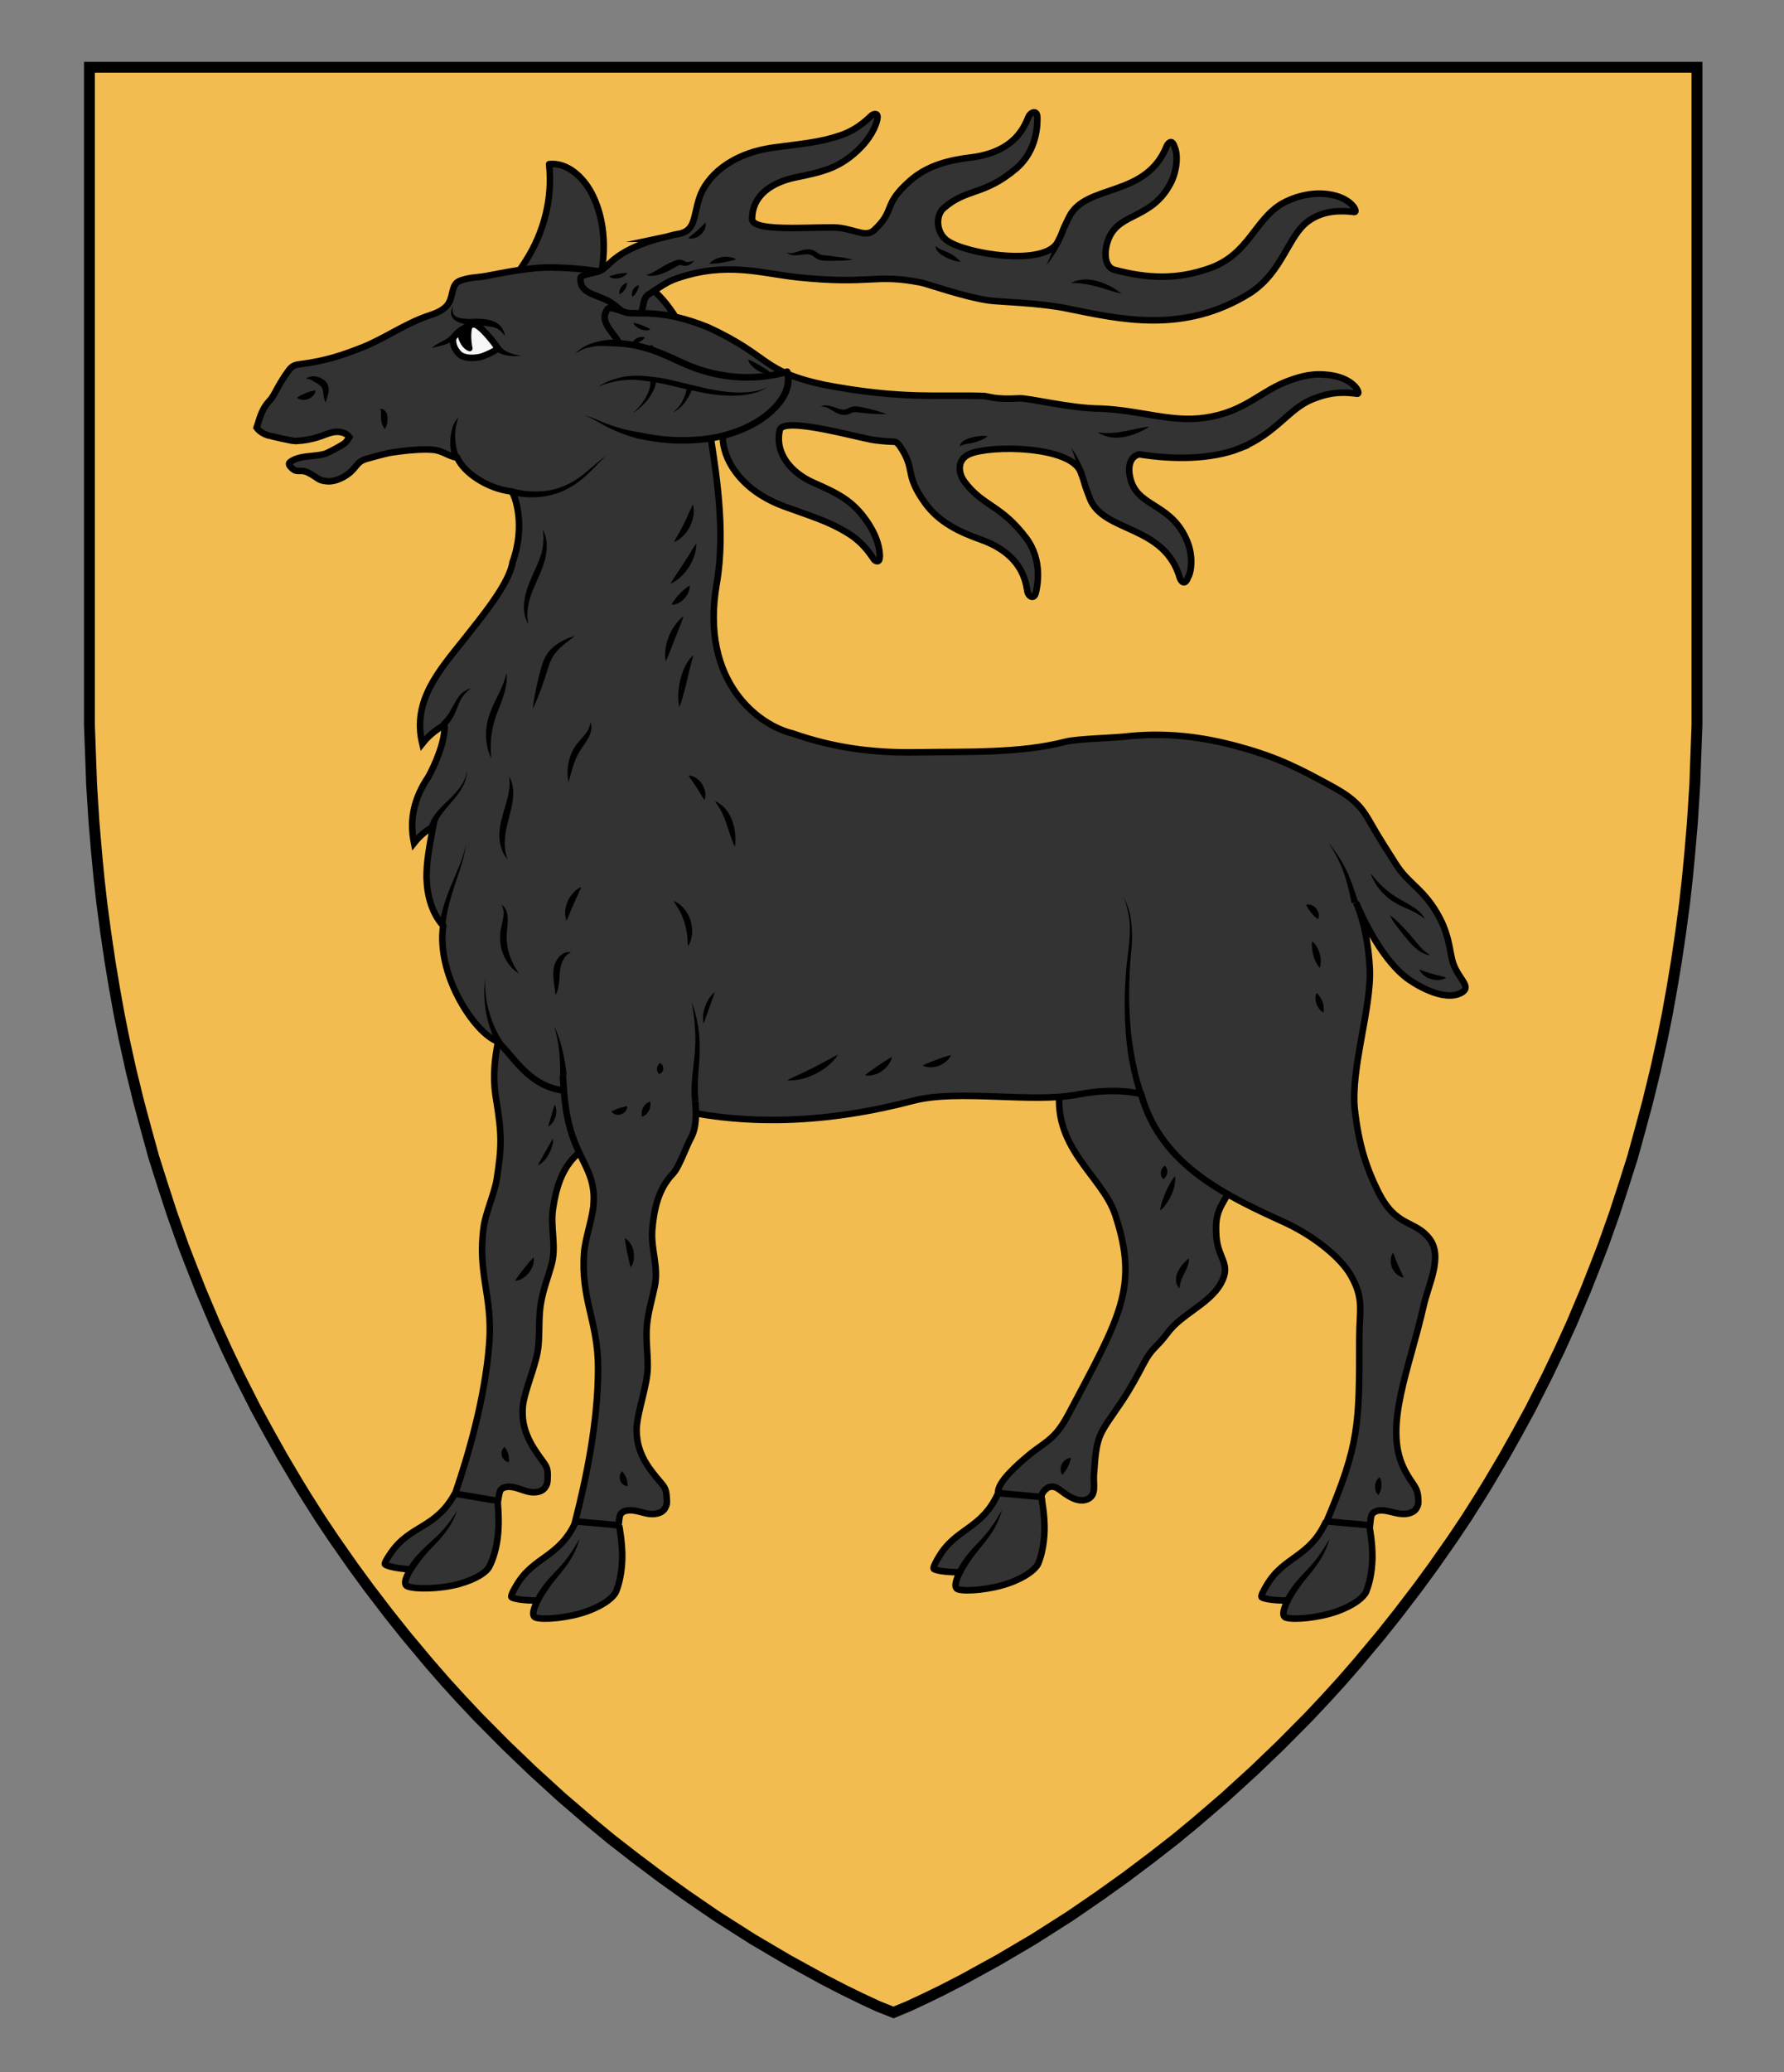 <?xml version="1.0" encoding="UTF-8" standalone="no"?>
<svg
   xmlns:dc="http://purl.org/dc/elements/1.1/"
   xmlns:cc="http://creativecommons.org/ns#"
   xmlns:rdf="http://www.w3.org/1999/02/22-rdf-syntax-ns#"
   xmlns:svg="http://www.w3.org/2000/svg"
   xmlns="http://www.w3.org/2000/svg"
   version="1.1"
   id="Layer_1"
   x="0px"
   y="0px"
   width="820px"
   height="952px"
   viewBox="0 0 820 952"
   enable-background="new 0 0 820 952"
   xml:space="preserve"><rect x="0" y="0" width="820" height="952" fill="#808080" stroke="none"/><defs
     id="defs17" /><g
     id="g1031"><g
       id="Layer_3"><g
         id="g4"><polygon
           style="fill:#f2bc51;stroke:#000000;stroke-width:5;stroke-miterlimit:10"
           points="529.4,853.3 540.2,844.9 549.4,837.3 562.8,825.8 576.4,813.4 588.5,801.8 601.4,788.8 609.3,780.4 616.5,772.5 623.9,764 634.7,751.1 642.5,741.3 651.6,729.4 659,719.3 667.6,707 673.9,697.6 680.5,687.2 684.3,681 691.4,669 697.4,658.3 703.4,647.3 711,632.3 716.8,620.2 722.4,607.9 728.9,592.5 733.2,581.6 736.8,572.3 742,557.7 746.4,544.2 750.4,531.6 753.9,518.9 757.3,506.3 760.9,491.6 764.1,477.1 766.4,465.6 768.5,453.9 770.5,441.9 772.5,428.4 774.3,414.9 775.6,403.3 776.7,391.8 777.9,377.7 779,360.4 779.4,349.2 780,332.9 780,30.9 41.1,30.9 41.1,332.9 41.7,349.2 42.1,360.4 43.2,377.7 44.4,391.8 45.5,403.3 46.8,414.9 48.6,428.4 50.6,441.9 52.6,453.9 54.7,465.6 57,477.1 60.2,491.6 63.8,506.3 67.2,518.9 70.7,531.6 74.7,544.2 79.1,557.7 84.3,572.3 87.9,581.6 92.2,592.5 98.7,607.9 104.3,620.2 110.1,632.3 117.7,647.3 123.7,658.3 129.7,669 136.8,681 140.6,687.2 147.2,697.6 153.5,707 162.1,719.3 169.5,729.4 178.6,741.3 186.4,751.1 197.2,764 204.6,772.5 211.8,780.4 219.7,788.8 232.6,801.8 244.7,813.4 258.3,825.8 271.7,837.3 280.9,844.9 291.7,853.3 303.8,862.4 315.7,870.9 329.1,880.1 345.9,890.8 362.2,900.4 378.4,909.3 387.9,914.2 395.7,918 403.4,921.6 410.7,924.5 417.7,921.6 425.4,918 433.2,914.2 442.7,909.3 458.9,900.4 475.2,890.8 492,880.1 505.4,870.9 517.3,862.4 "
           id="polygon2" /></g></g><g
       id="Layer_2"><path
         style="clip-rule:evenodd;fill:#333333;fill-opacity:1;fill-rule:evenodd;stroke:#000000;stroke-width:3;stroke-linejoin:round;stroke-miterlimit:10"
         d="m 209.1,686.1 c -8.7,16.1 -20.5,14.4 -29.3,27.1 -3,4.3 -3.1,5.3 -2.8,5.5 2.5,1.7 11.7,2.3 11.7,2.3 0,0 -4.3,6.5 -1.5,7.7 3.6,1.5 15.2,1.3 23.6,-1 8.4,-2.3 12.9,-5.6 14.1,-8 1.7,-3.2 3.4,-8.5 4,-14.9 0.7,-6.9 -0.2,-15.4 -0.2,-15.4"
         id="path8" /><path
         style="clip-rule:evenodd;fill:#333333;fill-opacity:1;fill-rule:evenodd;stroke:#000000;stroke-width:3;stroke-miterlimit:10"
         d="m 278.2,497.8 c -0.1,5.8 -0.2,12 -3.5,16.8 -2.3,3.4 -6.3,12.8 -9.3,15.6 -7.1,6.4 -9.8,15.5 -11.2,24.9 -1.4,9.1 1.8,17.3 -0.8,26.3 -1.6,5.6 -3.7,11.1 -4.7,16.8 -1.2,6.5 -0.6,13.2 -1.2,19.8 -0.7,8.6 -6.1,19.5 -7.2,28 -0.5,6.1 0.5,12.3 5.5,20 5.1,7.9 6.2,6.8 5.9,13.5 -0.1,1.7 -0.2,2.5 -1.2,3.9 -1.8,2.4 -5.4,2.5 -8.3,1.7 -2.9,-0.8 -5.7,-2.2 -8.7,-2.1 -1.3,0.1 -2.7,0.5 -3.4,1.5 -0.5,0.7 -0.9,3.1 -1.2,5 l -19.7,-3.3 c 6,-17.6 13.8,-43.8 15.7,-69.4 1.6,-21.7 -5.7,-32 -2.5,-53.6 0.9,-6.1 4.9,-15.2 5.9,-21.3 2.3,-14.9 2.5,-20.3 -0.3,-37.2 -3.4,-20.2 4.7,-36.4 4.7,-43.8"
         id="path10" /><g
         id="g14"><path
           d="m 210.1,694.1 c -1,2.7 -2.3,5.4 -3.9,7.8 -1.6,2.4 -3.5,4.7 -5.5,6.8 -2,2.1 -4,4.1 -5.8,6.3 -1.8,2.1 -3.4,4.4 -4.9,6.8 l -2.6,-1.6 c 1.6,-2.5 3.4,-4.9 5.5,-7 2,-2.1 4.2,-4.1 6.3,-6 2.1,-1.9 4.1,-3.9 5.9,-6.1 1.8,-2.2 3.4,-4.6 5,-7 z"
           id="path12" /></g><g
         id="g18"><path
           d="m 245.3,577.6 c 0.2,1.3 0,2.6 -0.4,3.8 -0.4,1.2 -1,2.3 -1.8,3.3 -0.8,1 -1.7,1.8 -2.8,2.5 -1.1,0.7 -2.3,1.1 -3.6,1.2 0.7,-1.1 1.4,-2.1 2.1,-3 0.7,-0.9 1.4,-1.8 2,-2.6 l 2.1,-2.6 c 0.7,-0.8 1.5,-1.7 2.4,-2.6 z"
           id="path16" /></g><g
         id="g22"><path
           d="m 231.9,664.7 c 0.5,0.7 0.9,1.2 1.1,1.8 0.3,0.5 0.5,1 0.6,1.5 0.2,0.5 0.3,1 0.3,1.6 0.1,0.6 0.1,1.2 0,2.1 -0.9,-0.1 -1.6,-0.5 -2.1,-1 -0.5,-0.5 -0.9,-1.2 -1.1,-1.8 -0.2,-0.7 -0.2,-1.4 -0.1,-2.2 0.3,-0.8 0.7,-1.5 1.3,-2 z"
           id="path20" /></g><g
         id="g26"><path
           d="m 255,507.5 c 0.5,0.9 0.6,1.8 0.7,2.8 0,0.9 -0.1,1.9 -0.4,2.8 -0.3,0.9 -0.7,1.8 -1.2,2.5 -0.6,0.8 -1.2,1.4 -2.1,1.9 0.2,-1 0.5,-1.8 0.7,-2.6 l 0.7,-2.4 0.7,-2.4 c 0.3,-0.9 0.6,-1.7 0.9,-2.6 z"
           id="path24" /></g><g
         id="g30"><path
           d="m 254.2,523.1 c 0.1,1.3 -0.1,2.5 -0.5,3.6 -0.3,1.2 -0.8,2.3 -1.4,3.4 -0.6,1.1 -1.3,2.1 -2.1,3 -0.8,0.9 -1.8,1.7 -2.9,2.3 0.5,-1.2 1,-2.2 1.6,-3.2 l 1.7,-3 1.7,-3 c 0.6,-1.1 1.2,-2.1 1.9,-3.1 z"
           id="path28" /></g><g
         id="g332"><path
           style="clip-rule:evenodd;fill:#333333;fill-opacity:1;fill-rule:evenodd;stroke:#000000;stroke-width:3;stroke-linejoin:round;stroke-miterlimit:10"
           d="m 609.5,698.9 c -7.5,16.7 -19.3,15.9 -27.2,29.2 -2.7,4.5 -2.7,5.5 -2.3,5.7 2.6,1.5 11.9,1.5 11.9,1.5 0,0 -3.8,6.8 -0.9,7.8 3.7,1.2 15.3,0.1 23.4,-2.8 8.2,-2.9 12.4,-6.6 13.5,-9 1.4,-3.3 2.7,-8.7 2.9,-15.1 0.2,-7 -1.4,-15.3 -1.4,-15.3"
           id="path32" /><path
           style="clip-rule:evenodd;fill:#333333;fill-opacity:1;fill-rule:evenodd;stroke:#000000;stroke-width:3;stroke-linejoin:round;stroke-miterlimit:10"
           d="m 264.7,698.9 c -7.5,16.7 -19.3,15.9 -27.2,29.2 -2.7,4.5 -2.7,5.5 -2.3,5.7 2.6,1.5 11.9,1.5 11.9,1.5 0,0 -3.8,6.8 -0.9,7.8 3.7,1.2 15.3,0.1 23.4,-2.8 8.2,-2.9 12.4,-6.6 13.5,-9 1.4,-3.3 2.7,-8.7 2.9,-15.1 0.2,-7 -1.4,-15.3 -1.4,-15.3"
           id="path34" /><path
           style="clip-rule:evenodd;fill:#333333;fill-opacity:1;fill-rule:evenodd;stroke:#000000;stroke-width:3;stroke-linejoin:round;stroke-miterlimit:10"
           d="m 458.8,685.9 c -7.5,16.7 -19.3,15.9 -27.2,29.2 -2.7,4.5 -2.7,5.5 -2.3,5.7 2.6,1.5 11.9,1.5 11.9,1.5 0,0 -3.8,6.8 -0.9,7.8 3.7,1.2 15.3,0.1 23.4,-2.8 8.2,-2.9 12.4,-6.6 13.5,-9 1.4,-3.3 2.7,-8.7 2.9,-15.1 0.2,-7 -1.4,-15.3 -1.4,-15.3"
           id="path36" /><path
           style="clip-rule:evenodd;fill:#333333;fill-opacity:1;fill-rule:evenodd;stroke:#000000;stroke-width:3;stroke-miterlimit:10"
           d="m 478.7,687.7 c -0.2,-1.8 2.4,-4.3 3.7,-4.6 2.3,-0.5 3.5,0.4 5.8,2.1 3.5,2.7 8.2,5.4 12.1,3.3 3.7,-2 2.2,-6.8 2.5,-11 1.3,-19.3 2.2,-17.9 13.1,-34.1 3.2,-4.8 6.9,-11.4 9.5,-16.5 4.2,-8.1 5.9,-7.3 11.3,-14.6 6.3,-8.6 19.2,-13.3 24.4,-22.6 5.1,-9.1 -1.2,-11.1 -2,-21.6 -0.8,-11.5 1.7,-13 7.3,-23.1 2.1,-3.8 4.7,-7.5 5.6,-11.8 1.5,-6.6 -1.1,-13.3 -3.9,-19.4 -4.8,-10.7 -10.3,-11 -16.3,-21 -1.3,-2.2 -2.8,-4.5 -5,-5.8 -1.7,-1 -3.7,-1.4 -5.6,-1.6 -18.3,-2.6 -36.9,4.9 -53.7,12.5 -5.1,29 19.2,42.1 25.1,60.2 10.9,33 2.4,46.5 -20.9,90.5 -2,3.8 -4.2,7.6 -7.2,10.7 -3.6,3.7 -8.1,6.1 -12,9.5 -3.9,3.3 -14.3,12 -13.7,17.1 z"
           id="path38" /><g
           id="g42"><path
             d="m 460.5,693.8 c -0.7,2.8 -1.9,5.5 -3.3,8.1 -1.4,2.5 -3.2,4.9 -5,7.2 -1.8,2.3 -3.7,4.4 -5.3,6.7 -1.6,2.3 -3.1,4.6 -4.4,7.1 l -2.7,-1.4 c 1.4,-2.6 3.1,-5.1 4.9,-7.4 1.9,-2.3 3.9,-4.4 5.8,-6.4 2,-2.1 3.8,-4.2 5.4,-6.6 1.7,-2.3 3.1,-4.8 4.6,-7.3 z"
             id="path40" /></g><g
           id="g46"><path
             d="m 546.5,578.1 c 0,1.4 -0.3,2.7 -0.8,3.9 -0.4,1.2 -1,2.3 -1.5,3.3 -0.5,1 -1,2 -1.3,3 -0.4,1 -0.6,2.1 -0.8,3.5 -1,-0.9 -1.6,-2.4 -1.6,-3.8 0,-1.4 0.4,-2.8 1,-4 0.6,-1.2 1.3,-2.3 2.1,-3.2 0.9,-1 1.8,-1.9 2.9,-2.7 z"
             id="path44" /></g><g
           id="g50"><path
             d="m 533.2,556.1 c 0.2,-1.6 0.6,-3 1,-4.3 0.5,-1.4 1,-2.7 1.5,-4 0.6,-1.3 1.2,-2.6 1.9,-3.8 0.7,-1.2 1.5,-2.5 2.5,-3.7 0.2,1.6 0,3.1 -0.3,4.5 -0.3,1.4 -0.8,2.9 -1.4,4.2 -0.6,1.3 -1.3,2.6 -2.2,3.8 -0.8,1.3 -1.7,2.4 -3,3.3 z"
             id="path48" /></g><g
           id="g54"><path
             d="m 534.7,541.7 c -0.6,-0.6 -0.8,-1.1 -1,-1.7 -0.2,-0.5 -0.2,-1.1 -0.1,-1.6 0.1,-0.5 0.2,-1 0.5,-1.5 0.3,-0.5 0.7,-1 1.3,-1.4 0.6,0.6 0.8,1.1 1,1.7 0.2,0.5 0.2,1.1 0.1,1.6 -0.1,0.5 -0.2,1 -0.5,1.5 -0.2,0.4 -0.6,0.9 -1.3,1.4 z"
             id="path52" /></g><g
           id="g58"><path
             d="m 492.3,669.8 c -0.2,0.9 -0.5,1.6 -0.7,2.3 -0.3,0.6 -0.5,1.2 -0.8,1.8 -0.3,0.6 -0.6,1.1 -1,1.7 -0.4,0.6 -0.8,1.2 -1.5,1.9 -0.6,-0.8 -0.8,-1.6 -0.8,-2.5 0,-0.9 0.2,-1.7 0.6,-2.5 0.4,-0.8 1,-1.4 1.7,-1.9 0.7,-0.5 1.6,-0.9 2.5,-0.8 z"
             id="path56" /></g><path
           style="clip-rule:evenodd;fill:#333333;fill-opacity:1;fill-rule:evenodd;stroke:#000000;stroke-width:3;stroke-linejoin:round;stroke-miterlimit:10"
           d="m 228.5,140.5 c 4.1,-8.7 7.7,-12 13.2,-20.7 8.3,-13 12.4,-28.7 10.7,-44.4 8.3,-0.9 15.6,5.9 19.5,13.3 4.7,9 6.2,19.5 5.4,29.7 -0.8,10.2 -3.8,20 -7.7,29.4"
           id="path60" /><path
           style="fill:#333333;fill-opacity:1;stroke:#000000;stroke-width:3;stroke-miterlimit:10"
           d="m 255,122.9 c -11.6,-0.3 -23.4,2.4 -31.6,3.9 -4.6,0.8 -6.8,0.5 -11.2,1.9 -2.2,0.7 -3.1,1.7 -3.8,3.8 -0.7,2.1 -0.9,4.5 -2,6.5 -1.9,3.4 -5.9,4.9 -9.6,6.1 -10.4,3.5 -19.7,10.2 -29.8,14.3 -10.3,4.1 -18,6.5 -29,7.9 -2.6,0.3 -3.9,0.9 -5.4,3 -2,2.7 -3.7,5.5 -5.3,8.4 -1.4,2.5 -1.8,3.7 -3.7,5.7 -2.8,3 -4,6.7 -5.2,10.7 -0.1,0.4 -0.4,0.9 -0.5,1.3 1.5,2.1 4,3.4 6.5,3.9 -0.2,-0.1 9.6,2.4 11.7,2.3 3.8,-0.2 7.7,-0.9 11.3,-2.2 2.3,-0.8 4.5,-1.8 6.8,-2 2.4,-0.2 5,0.5 6.4,2.4 -1,1.5 -1.5,2.5 -3,3.4 -3,1.8 -7.1,4 -8.6,4.4 -5.1,1.3 -10.9,0.5 -15.3,3.4 -0.3,0.2 -0.7,0.5 -0.8,0.9 -0.1,0.3 0,0.6 0.2,1 3.5,4.4 4.5,1 8.9,3.4 4.5,2.4 4.2,3.5 8.5,3.8 3.7,0.3 8.2,-2 10.9,-4.5 2.7,-2.6 3.1,-4.6 6.7,-5.7 2.1,-0.6 9.1,-2.6 11.8,-3 5.9,-0.9 13.3,-1.7 18.8,-1.3 4.7,0.3 6.8,2.8 11.5,3.7 2.9,6.6 13.4,14.1 25,15.5 0,0 2.7,3.7 3.3,13.3 0.6,10.7 -2.9,19.1 -2.9,19.1 -1.4,10.1 -15.3,26.5 -21.9,35 -11.6,14.6 -24.4,28.6 -19.6,48.4 3.4,-4.3 6.8,-6.5 10.2,-8.7 0.6,7 -4.3,18.5 -7.7,24.5 l 0.2,-0.4 c -6.3,9.4 -8.8,19.2 -6.5,30.3 2.7,-3.4 5.1,-5.3 8.8,-7.7 -1.4,7.6 -3.3,16.7 -3,24.4 0.3,7.7 2.5,15.6 7.6,21.3 -3.1,21.9 13.2,47.2 23.6,52.5 7.3,3.7 14.7,23.4 35.5,23.4 l 40.1,6.4 c 38.7,10.8 79.2,8 117.1,-2 20.4,-5.3 54.9,1.3 75.5,-2.8 17.8,-3.5 29,-0.2 29,-0.2 9.2,33.4 40.3,47.2 66.9,59.4 14.3,6.8 25.2,16.6 29.2,23.4 6.6,11.2 4.2,16.3 4.2,29.3 0,40 0,48.6 -15,84.2 l 19.9,1.8 c 0.2,-1.8 0.4,-4.3 0.9,-5 0.7,-1.1 2,-1.6 3.3,-1.8 3,-0.3 5.9,0.9 8.9,1.4 3,0.5 6.5,0.2 8.2,-2.3 0.9,-1.5 1,-2.3 0.9,-4 -0.2,-6.7 -2.9,-6.5 -6.9,-15 -8.9,-19.2 2.7,-44.8 9.3,-73.9 2.3,-10.3 9.1,-22.8 2.7,-31.1 -6.7,-8.7 -15.3,-4.9 -23.6,-21.7 -5.4,-10.9 -8.9,-21.6 -10.7,-37.8 -1.9,-18.8 7.8,-46.6 6.9,-64.7 -1,-19.4 -6.3,-30.2 -6.3,-30.2 1.4,3.4 10.5,24.9 23.3,34.7 2.6,2 17,11.6 25.4,6.6 4.4,-2.8 -1.4,-5.9 -4,-13.2 -1.6,-4.4 -1.5,-11.8 -6.1,-20.7 -7,-13.5 -14.2,-15.5 -20.2,-24.9 -4.2,-6.6 -7.9,-12.3 -11.7,-19 -3.8,-6.7 -6.7,-10.6 -16.6,-16.2 -16.4,-9 -26,-13.9 -43.4,-18.7 -17.5,-4.9 -34.8,-6.9 -53.1,-4.8 -5.4,0.6 -21.8,1 -27,2.3 -21.1,5.5 -45.7,4.5 -67.9,4.9 -22,0.4 -39.7,-2.4 -57.8,-8.7 -15.1,-3.6 -42.6,-23.3 -34.8,-68.6 4.4,-25.3 -0.5,-52.5 -3.4,-71.9 -1.5,-31.8 -17.2,-57.6 -27.4,-64.2 -11.7,-7 -30.5,-9 -43.6,-9.3 z"
           id="path62" /><path
           style="clip-rule:evenodd;fill:#333333;fill-opacity:1;fill-rule:evenodd;stroke:#000000;stroke-width:3;stroke-miterlimit:10"
           d="m 319.6,506 c 0.4,5.8 0.7,12 -2.2,17.1 -2,3.6 -5.3,13.3 -8.2,16.2 -6.6,6.9 -8.6,16.2 -9.4,25.6 -0.7,9.2 3.1,17.1 1.1,26.3 -1.2,5.7 -2.9,11.3 -3.5,17.1 -0.7,6.6 0.4,13.2 0.3,19.8 -0.1,8.6 -4.7,19.9 -5.1,28.4 0,6.1 1.4,12.2 7,19.5 5.7,7.5 6.6,6.3 6.9,13 0.1,1.7 0,2.5 -0.9,4 -1.6,2.5 -5.2,2.9 -8.2,2.3 -3,-0.6 -5.9,-1.8 -8.9,-1.4 -1.3,0.1 -2.6,0.7 -3.3,1.8 -0.5,0.7 -0.7,3.2 -0.9,5 l -19.9,-1.8 c 4.6,-18 10.5,-44.7 10.5,-70.4 0,-21.7 -8.1,-31.5 -6.4,-53.3 0.5,-6.2 3.8,-15.5 4.3,-21.7 1.2,-15.1 -6.7,-19.6 -11,-36 -2.3,-8.7 -2.6,-16.2 -3.1,-23.5"
           id="path64" /><g
           id="g68"><path
             d="m 257.5,494.1 c 0,-3.8 -0.1,-7.7 -0.5,-11.5 -0.4,-3.8 -1.2,-7.6 -2.3,-11.3 1.6,3.5 2.9,7.2 3.8,11 0.9,3.8 1.5,7.7 2,11.5 z"
             id="path66" /></g><g
           id="g72"><path
             d="m 318,460.3 c 1.3,3.6 2.2,7.4 2.9,11.2 0.6,3.8 0.8,7.7 0.7,11.6 0,3.9 -0.5,7.7 -0.7,11.5 -0.2,3.8 -0.3,7.5 0.2,11.2 l -3,0.3 c -0.4,-3.9 -0.3,-7.9 0.1,-11.7 0.4,-3.9 0.9,-7.6 1.2,-11.4 0.3,-3.8 0.3,-7.6 0,-11.3 -0.2,-3.8 -0.8,-7.6 -1.4,-11.4 z"
             id="path70" /></g><g
           id="g76"><path
             d="m 249.4,243.2 c 1,1.6 1.5,3.6 1.8,5.5 0.2,2 0.1,3.9 -0.2,5.9 -0.3,1.9 -0.9,3.8 -1.5,5.7 -0.7,1.8 -1.4,3.6 -2.2,5.3 -1.5,3.5 -3.1,6.8 -4,10.3 -0.9,3.5 -1.3,7.2 -0.4,10.9 -1,-1.6 -1.7,-3.5 -1.9,-5.5 -0.3,-2 -0.2,-4 0.1,-5.9 0.6,-3.9 2.1,-7.6 3.6,-11 0.8,-1.7 1.5,-3.4 2.3,-5.1 0.7,-1.7 1.3,-3.4 1.9,-5.1 0.8,-3.6 1.3,-7.3 0.5,-11 z"
             id="path74" /></g><g
           id="g80"><path
             d="m 318.5,231.7 c 0.5,1.7 0.5,3.5 0.2,5.2 -0.3,1.7 -0.8,3.4 -1.6,5 -0.8,1.6 -1.8,3 -3,4.2 -1.2,1.2 -2.6,2.3 -4.3,2.9 0.8,-1.6 1.6,-3 2.4,-4.3 0.8,-1.4 1.5,-2.8 2.2,-4.2 0.7,-1.4 1.4,-2.8 2,-4.3 0.7,-1.4 1.3,-2.9 2.1,-4.5 z"
             id="path78" /></g><g
           id="g84"><path
             d="m 320,249.7 c 0.1,2 -0.3,3.9 -0.9,5.7 -0.6,1.8 -1.5,3.6 -2.5,5.2 -1,1.6 -2.3,3.1 -3.7,4.4 -1.4,1.3 -3,2.4 -4.8,3.2 1,-1.7 2,-3.2 3,-4.7 l 3,-4.5 c 1,-1.5 1.9,-3 2.9,-4.6 0.9,-1.5 1.9,-3.1 3,-4.7 z"
             id="path82" /></g><g
           id="g88"><path
             d="m 317,269 c 0.1,1.2 -0.2,2.3 -0.7,3.3 -0.4,1 -1.1,1.9 -1.8,2.7 -0.7,0.8 -1.6,1.5 -2.6,2 -1,0.5 -2,0.8 -3.2,0.8 0.5,-1.1 1.1,-1.9 1.7,-2.7 0.6,-0.8 1.2,-1.5 1.9,-2.2 0.7,-0.7 1.3,-1.4 2.1,-2 0.8,-0.7 1.6,-1.3 2.6,-1.9 z"
             id="path86" /></g><g
           id="g92"><path
             d="m 314.2,283.1 c -0.6,1.9 -1.3,3.6 -2,5.3 l -2,5.1 -2,5.1 c -0.7,1.7 -1.3,3.4 -2.2,5.2 -0.4,-1.9 -0.4,-3.9 -0.1,-5.8 0.3,-1.9 0.8,-3.8 1.5,-5.6 0.7,-1.8 1.6,-3.5 2.8,-5.1 1.1,-1.6 2.4,-3.1 4,-4.2 z"
             id="path90" /></g><g
           id="g96"><path
             d="m 318.7,301 c -0.6,2.1 -1.1,4 -1.6,6 l -1.4,5.9 c -0.5,2 -0.9,3.9 -1.5,5.9 -0.5,2 -1.1,4 -2,6 -0.4,-2.1 -0.5,-4.2 -0.4,-6.3 0.1,-2.1 0.4,-4.2 0.9,-6.2 0.5,-2.1 1.2,-4.1 2.1,-6 1.1,-2.1 2.2,-3.9 3.9,-5.3 z"
             id="path94" /></g><g
           id="g100"><path
             d="m 202.9,331.7 c 1.2,-1.1 2.3,-2.3 3.2,-3.7 0.9,-1.4 1.7,-2.9 2.6,-4.5 0.9,-1.6 1.8,-3.2 3.1,-4.6 1.3,-1.3 3,-2.3 4.7,-2.7 -1.4,1.1 -2.7,2.2 -3.7,3.6 -1,1.3 -1.7,2.9 -2.3,4.5 -0.6,1.6 -1.3,3.3 -2.2,5 -0.9,1.6 -2.1,3.2 -3.4,4.5 z"
             id="path98" /></g><g
           id="g104"><path
             d="m 316.5,356.2 c 1.3,0.1 2.5,0.6 3.6,1.3 1,0.7 1.9,1.6 2.6,2.7 0.7,1.1 1.2,2.3 1.4,3.5 0.2,1.2 0.2,2.6 -0.3,3.8 -0.8,-1.1 -1.3,-2 -1.9,-3 l -1.7,-2.7 -1.8,-2.7 c -0.6,-0.8 -1.2,-1.7 -1.9,-2.9 z"
             id="path102" /></g><g
           id="g108"><path
             d="m 328.6,368.1 c 1.9,0.7 3.6,2 5,3.6 1.3,1.6 2.3,3.5 3,5.4 0.7,1.9 1.1,3.9 1.3,5.9 0.2,2 0.2,4 -0.1,6 -0.9,-1.8 -1.6,-3.7 -2.2,-5.5 -0.6,-1.8 -1.2,-3.6 -1.8,-5.4 -0.6,-1.8 -1.3,-3.5 -2.1,-5.1 -0.9,-1.7 -1.9,-3.2 -3.1,-4.9 z"
             id="path106" /></g><g
           id="g112"><path
             d="m 309.6,413.9 c 1.9,0.7 3.5,2 4.9,3.6 1.3,1.6 2.3,3.4 2.9,5.4 0.6,2 0.9,4.1 0.7,6.1 -0.2,2 -0.8,4.1 -1.9,5.7 -0.1,-2 -0.2,-3.9 -0.4,-5.7 -0.3,-1.8 -0.7,-3.5 -1.2,-5.2 -0.5,-1.7 -1.2,-3.4 -2,-5 -0.9,-1.6 -1.9,-3.2 -3,-4.9 z"
             id="path110" /></g><g
           id="g116"><path
             d="m 233.3,394.8 c -2.2,-2.5 -3.4,-5.9 -3.7,-9.3 -0.3,-3.5 0.3,-6.9 1.2,-10.1 0.8,-3.2 1.9,-6.3 2.6,-9.3 0.4,-1.5 0.6,-3.1 0.8,-4.7 0.1,-1.6 0,-3.2 -0.2,-4.8 0.8,1.4 1.4,3.1 1.7,4.8 0.2,1.7 0.3,3.4 0.1,5.1 -0.3,3.4 -1.2,6.6 -2,9.7 -0.4,1.6 -0.8,3.1 -1.1,4.6 -0.3,1.5 -0.5,3.1 -0.6,4.6 -0.3,3.1 0.1,6.3 1.2,9.4 z"
             id="path114" /></g><g
           id="g120"><path
             d="m 271.3,331.8 c 0.6,1.1 0.7,2.6 0.4,3.9 -0.3,1.3 -0.8,2.6 -1.5,3.7 -1.3,2.3 -2.9,4.2 -4,6.2 -1.2,2 -2.1,4.2 -2.8,6.5 -0.8,2.3 -1.3,4.7 -2.1,7.2 -0.5,-2.5 -0.6,-5.1 -0.2,-7.7 0.4,-2.6 1.2,-5.1 2.5,-7.5 1.4,-2.4 3.2,-4.2 4.7,-6 1.5,-1.8 2.9,-3.6 3,-6.3 z"
             id="path118" /></g><g
           id="g124"><path
             d="m 267.2,407.5 c -0.6,1.4 -1.2,2.7 -1.8,4 -0.6,1.2 -1.1,2.5 -1.7,3.7 -0.5,1.2 -1.1,2.5 -1.6,3.8 -0.5,1.3 -1,2.6 -1.7,4 -0.6,-1.5 -0.7,-3 -0.6,-4.5 0.1,-1.5 0.5,-3 1.1,-4.4 0.6,-1.4 1.5,-2.7 2.5,-3.8 1.1,-1.3 2.3,-2.3 3.8,-2.8 z"
             id="path122" /></g><g
           id="g128"><path
             d="m 255.3,457.2 c -0.1,-2 -0.4,-3.8 -0.7,-5.7 -0.2,-1.9 -0.4,-3.8 -0.2,-5.9 0.2,-2.1 1.1,-4.2 2.4,-5.8 0.7,-0.8 1.6,-1.5 2.6,-2 1,-0.4 2.1,-0.6 3.1,-0.3 -1.9,0.8 -2.9,2.1 -3.7,3.6 -0.8,1.5 -1.2,3.2 -1.4,4.8 -0.2,1.7 -0.2,3.6 -0.4,5.5 -0.3,2.1 -0.7,4.1 -1.7,5.8 z"
             id="path126" /></g><g
           id="g132"><path
             d="m 264.3,292.1 c -2.7,2.1 -5.5,4.1 -7.7,6.4 -1.1,1.2 -2.1,2.4 -2.8,3.7 -0.7,1.4 -1.3,2.8 -1.8,4.4 -1,3.2 -2,6.4 -3.2,9.6 -1.2,3.2 -2.4,6.4 -3.9,9.4 0.3,-3.4 1,-6.8 1.7,-10.1 0.7,-3.3 1.5,-6.6 2.5,-9.9 0.5,-1.7 1.2,-3.4 2.2,-4.9 1,-1.6 2.3,-2.9 3.7,-4 2.8,-2.2 6,-3.6 9.3,-4.6 z"
             id="path130" /></g><g
           id="g136"><path
             d="m 197.3,379.1 c 0.9,-2.7 2.5,-5 4.3,-7 1.8,-2 3.7,-3.7 5.5,-5.5 1.8,-1.8 3.5,-3.6 4.9,-5.7 1.4,-2.1 2.3,-4.5 2.8,-7 -0.2,2.6 -0.9,5.1 -2.1,7.4 -1.2,2.3 -2.8,4.4 -4.5,6.4 -1.7,2 -3.4,3.9 -4.9,5.9 -1.5,2 -2.6,4.1 -3.1,6.4 z"
             id="path134" /></g><g
           id="g140"><path
             d="m 201.8,425.1 c 0.6,-3.3 1.4,-6.6 2.4,-9.8 1,-3.2 2.2,-6.3 3.5,-9.4 1.3,-3.1 2.6,-6.1 3.8,-9.1 1.2,-3.1 2.2,-6.2 2.7,-9.5 -0.3,3.3 -1.1,6.6 -2,9.7 -1,3.2 -2.1,6.3 -3.1,9.4 -1,3.1 -2,6.3 -2.8,9.4 -0.8,3.2 -1.3,6.4 -1.6,9.6 z"
             id="path138" /></g><g
           id="g186"><g
             id="g144"><path
               style="clip-rule:evenodd;fill:#333333;fill-opacity:1;fill-rule:evenodd;stroke:#010101;stroke-width:3;stroke-miterlimit:10"
               d="m 302.2,109.7 c -21.3,6.4 -21.6,12.8 -26.8,14.9 -1.6,0.7 -8.5,1.5 -8.6,3.2 -0.3,7.8 8.5,7.2 14.8,11.7 3.1,2.2 9,8.2 11.5,6.6 3.2,-2.1 1.6,-8.6 4.8,-10.7 5.2,-3.3 8.4,-5.9 13.2,-7.5 22.9,-7.9 38.7,-2.3 55.6,-0.5 33.9,3.5 35,-1.8 56.6,2.4 2.3,0.4 19.5,6.5 31,8.2 4.3,0.7 23.7,1 37,3.9 23.1,4.6 52.8,11.9 83.5,-7.4 15.2,-10.1 17.2,-26.7 27.1,-33.3 4.9,-3.3 11.1,-5 20.6,-3.8 1.9,0.2 -1.2,-6.8 -12.2,-8.2 -8.4,-1.1 -16.5,1.7 -21.1,4.4 -12.6,7.5 -15.2,23.2 -33.1,29.6 -15,5.3 -28.2,4.9 -44.1,0.7 -5,-1.7 -4.5,-10 -2,-15.2 5.3,-11.1 19.9,-8.3 28.3,-25 2.9,-5.9 3.1,-13.1 1.6,-16.1 -0.7,-2.7 -2.1,-3.1 -3.5,-0.8 -9.5,24.3 -37.1,17.4 -44.9,32.7 -4.6,9.2 -2,5.1 -5.3,11.6 -5.7,11.4 -42.1,5.7 -50.9,-0.6 -5.1,-3.7 -5.4,-11.7 -1.4,-15 10.7,-9.2 18.5,-5.6 33.2,-18.1 9.8,-8.4 9.8,-20.6 9.7,-23.6 -0.1,-3 -2.4,-2.6 -3.7,-0.8 -1.3,1.8 -4.1,16.5 -26.6,19.3 -9.7,1.2 -20,3.4 -28.4,10.9 -12.8,11.4 -6.1,13.1 -16.5,22.7 -3.7,3 -7.5,0 -15.5,-1.2 -7,-1.1 -40.5,2.6 -40.4,-4.1 0,-11.3 9.8,-17 20,-19.1 12.1,-2.5 19.5,-4.1 28.1,-12 6.4,-5.9 8.7,-11.4 9.4,-14.5 0.7,-3.1 -1.1,-2.9 -2.4,-2.1 -0.9,0.6 -5.7,6.3 -14.5,9.3 -9.8,3.3 -17.6,3.8 -30.8,5.6 -20.1,2.8 -31,13.6 -34.1,23.3 -2.7,8.5 -1.8,14.4 -8.7,16.2 -5,0.8 -2.8,0.8 -10.5,2.4 z"
               id="path142" /></g><g
             id="g148"><path
               d="m 488.2,110.5 c -1.1,2 -2.1,4 -3.3,5.9 -1.2,1.9 -2.5,3.8 -4.1,5.4 1.2,-1.9 2,-4 2.7,-6 0.7,-2.1 1.3,-4.2 1.9,-6.4 z"
               id="path146" /></g><g
             id="g152"><path
               d="m 392,119.3 c -2.6,0.3 -5.3,0.5 -7.9,0.5 -1.3,0 -2.6,0 -3.9,0 -1.3,0 -2.7,0 -4.3,-0.7 -0.8,-0.3 -1.4,-0.9 -1.9,-1.2 -0.2,-0.2 -0.5,-0.4 -0.7,-0.5 -0.2,-0.1 -0.4,-0.2 -0.6,-0.3 -0.9,-0.4 -2.1,-0.3 -3.3,-0.2 -1.2,0.1 -2.6,0.4 -3.9,0.4 -1.4,0 -2.9,-0.3 -3.9,-1.3 1.3,0.5 2.5,0.4 3.7,0 1.2,-0.3 2.4,-0.8 3.7,-1.1 1.3,-0.4 2.8,-0.5 4.4,-0.1 0.4,0.1 0.8,0.3 1.1,0.5 0.4,0.2 0.7,0.4 0.9,0.6 0.5,0.4 0.9,0.7 1.4,0.9 0.9,0.4 2.1,0.5 3.4,0.6 1.3,0.2 2.6,0.3 3.9,0.5 2.8,0.3 5.3,0.7 7.9,1.4 z"
               id="path150" /></g><g
             id="g156"><path
               d="m 338.4,119.1 c -1.1,0.4 -2.1,0.7 -3.1,0.9 -1,0.2 -2,0.4 -3,0.6 -1,0.2 -2,0.3 -3,0.4 -1,0.1 -2.1,0.2 -3.3,0.1 0.8,-0.9 1.7,-1.5 2.7,-2 1,-0.5 2.1,-0.8 3.2,-1 1.1,-0.2 2.2,-0.2 3.3,0 1.1,0.1 2.2,0.4 3.2,1 z"
               id="path154" /></g><g
             id="g160"><path
               d="m 430.2,113 c 0.8,1 1.7,1.3 2.7,1.8 1,0.4 2.1,0.8 3.1,1.3 1,0.5 2,1.1 3,1.8 0.9,0.7 1.8,1.5 2.6,2.4 -1.3,-0.1 -2.4,-0.3 -3.5,-0.7 -1.1,-0.4 -2.2,-0.8 -3.2,-1.3 -1,-0.5 -2,-1.1 -3,-1.9 -0.5,-0.4 -0.9,-0.9 -1.3,-1.5 -0.4,-0.5 -0.6,-1.2 -0.4,-1.9 z"
               id="path158" /></g><g
             id="g164"><path
               d="m 324.3,102.2 c 0.2,1.1 0,2.1 -0.4,3.1 -0.4,1 -1.1,1.8 -1.8,2.5 -0.8,0.7 -1.7,1.2 -2.7,1.5 -1,0.3 -2.1,0.4 -3.1,0.1 0.8,-0.7 1.5,-1.3 2.2,-1.8 0.7,-0.6 1.3,-1.1 2,-1.7 0.6,-0.6 1.2,-1.1 1.9,-1.8 0.5,-0.5 1.1,-1.1 1.9,-1.9 z"
               id="path162" /></g><g
             id="g168"><path
               d="m 319.1,119.8 c -0.7,0.8 -1.4,1.5 -2.5,2 -0.5,0.2 -1.2,0.4 -1.8,0.3 -0.7,0 -1.2,-0.2 -1.6,-0.3 -0.4,-0.1 -0.6,0 -0.9,0 -0.3,0.1 -0.6,0.2 -1,0.4 l -1.3,0.8 -1.3,0.7 c -1.7,0.9 -3.5,1.8 -5.5,2.4 -1,0.3 -2,0.5 -3.1,0.6 -1.1,0.1 -2.2,0 -3.1,-0.4 2,-0.4 3.6,-1.4 5.2,-2.4 1.7,-1 3.3,-2 5.1,-2.9 0.4,-0.2 1,-0.5 1.4,-0.6 0.4,-0.2 0.9,-0.4 1.4,-0.6 0.5,-0.2 1.1,-0.4 1.8,-0.5 0.7,-0.1 1.5,0.1 2,0.3 0.5,0.2 0.9,0.5 1.2,0.6 0.3,0.1 0.7,0.2 1.1,0.2 0.9,-0.1 1.9,-0.4 2.9,-0.6 z"
               id="path166" /></g><g
             id="g172"><path
               d="m 492.3,130.1 c 1.8,-1.1 3.9,-1.6 6,-1.7 2.1,-0.1 4.2,0.2 6.3,0.8 2,0.6 3.9,1.4 5.8,2.3 1.8,1 3.5,2.1 5.1,3.4 -2,-0.4 -4,-1 -5.9,-1.6 -1.9,-0.6 -3.8,-1.2 -5.7,-1.7 -1.9,-0.5 -3.8,-1 -5.7,-1.2 -1.9,-0.3 -3.9,-0.4 -5.9,-0.3 z"
               id="path170" /></g><g
             id="g176"><path
               d="m 293.7,131.1 c -0.1,0.7 -0.2,1.1 -0.4,1.6 -0.2,0.5 -0.4,0.9 -0.6,1.3 -0.2,0.4 -0.5,0.8 -0.8,1.2 -0.3,0.4 -0.7,0.8 -1.2,1.1 -0.3,-0.6 -0.3,-1.2 -0.2,-1.7 0.1,-0.6 0.3,-1.1 0.5,-1.6 0.3,-0.5 0.6,-0.9 1.1,-1.2 0.4,-0.4 0.9,-0.6 1.6,-0.7 z"
               id="path174" /></g><g
             id="g180"><path
               d="m 288.4,125.5 c -0.5,0.7 -1.1,1.1 -1.8,1.5 -0.7,0.4 -1.4,0.6 -2.1,0.8 -0.7,0.1 -1.5,0.2 -2.3,0.1 -0.8,-0.1 -1.5,-0.3 -2.2,-0.8 0.7,-0.4 1.4,-0.6 2.1,-0.8 0.7,-0.2 1.3,-0.3 2,-0.5 0.7,-0.1 1.3,-0.2 2,-0.3 0.8,0 1.5,-0.1 2.3,0 z"
               id="path178" /></g><g
             id="g184"><path
               d="m 288.2,129.9 c 0,0.7 -0.2,1.2 -0.3,1.7 -0.2,0.5 -0.4,1 -0.7,1.4 -0.3,0.4 -0.6,0.8 -1,1.2 -0.4,0.4 -0.9,0.7 -1.5,1 -0.1,-0.7 0,-1.3 0.1,-1.8 0.2,-0.5 0.4,-1 0.7,-1.5 0.3,-0.4 0.7,-0.9 1.1,-1.2 0.4,-0.3 0.9,-0.6 1.6,-0.8 z"
               id="path182" /></g></g><path
           style="clip-rule:evenodd;fill:none;fill-rule:evenodd;stroke:#000000;stroke-width:3;stroke-miterlimit:10"
           d="M 300.5,172"
           id="path188" /><g
           id="g232"><g
             id="g192"><path
               style="clip-rule:evenodd;fill:#333333;fill-opacity:1;fill-rule:evenodd;stroke:#010101;stroke-width:3;stroke-miterlimit:10"
               d="m 570,205.9 c -13.3,5.3 -31,5.3 -46.4,2.8 -5.1,1.3 -5.4,7.5 -3.5,12.9 4.2,11.6 19,10.1 25.8,27.6 2.4,6.1 1.9,13.3 0.1,16.2 -0.9,2.6 -2.4,2.9 -3.6,0.4 -7.1,-25.1 -35.3,-20.8 -41.5,-36.9 -3.7,-9.6 -1.6,-5.3 -4.2,-12.1 -4.6,-11.9 -41.2,-12.5 -51.1,-8.2 -5.8,2.5 -5.3,8.7 -2.2,12.8 8.5,11.3 16.7,10.4 28.3,25.8 7.7,10.3 5.1,22.3 4.4,25.1 -0.7,2.9 -2.9,2.1 -3.7,0 -0.8,-2.1 -0.4,-17 -21.8,-24.5 -9.2,-3.3 -18.8,-7.6 -25.4,-16.7 -10,-13.9 -3.8,-15 -11.9,-26.6 -2.3,-2.5 -0.6,-0.9 -11.3,-2.3 -7,-0.9 -42.2,-11.2 -43.6,-4.6 -2.4,11.1 5.7,19.7 15.2,24 11.3,5 18.2,8.2 24.8,17.8 5,7.2 6,13 6,16.1 0,3.1 -1.7,2.6 -2.7,1.5 -0.7,-0.8 -4.2,-7.4 -12.2,-12.2 -8.8,-5.4 -16.3,-7.5 -28.9,-12.1 -19.1,-7 -27.3,-20 -28.3,-30.1 -0.8,-8.9 -0.1,-19.2 -9.5,-27.5 -8.9,-8.6 -13.6,-8.7 -22.4,-8.7 -3.8,0 -4.7,4.8 -8.5,4.9 -3,0 -4.8,-8.2 -6.3,-11.7 -3,-7.1 -10.8,-11.3 -6.3,-17.7 1,-1.4 7.3,1.5 9,1.8 5.5,0.9 16,-1.9 37,6.6 29.4,13.5 24.2,20.3 54.1,26.6 35.2,6.6 50.7,4.4 72.7,5 2.3,0.1 4.9,1.8 16.5,1.1 4.4,-0.2 23.7,4.7 37.2,4.7 18.8,0.8 32.4,6.5 48.1,4.2 18.8,-2.7 25.4,-12.5 39.3,-17.3 5,-1.7 10.3,-3.4 18.6,-2.2 11,1.7 13.9,8.7 12,8.5 -9.4,-1.4 -15.3,0.4 -20.8,2.6 -10.9,4.5 -16.1,15.4 -33,22.4 z"
               id="path190" /></g><path
             style="clip-rule:evenodd;fill:none;fill-rule:evenodd;stroke:#000000;stroke-width:3;stroke-miterlimit:10"
             d="M 523.6,208.7"
             id="path194" /><g
             id="g198"><path
               d="m 495.8,218.5 c -0.4,-2.2 -0.8,-4.4 -1.3,-6.5 -0.5,-2.1 -1.2,-4.3 -2.2,-6.3 1.4,1.7 2.5,3.7 3.6,5.7 1,2 1.9,4.1 2.8,6.2 z"
               id="path196" /></g><g
             id="g202"><path
               d="m 407.5,190.2 c -2.7,0.1 -5.3,0 -7.9,-0.2 -1.3,-0.1 -2.6,-0.3 -3.9,-0.4 -1.3,-0.2 -2.5,-0.3 -3.5,-0.2 -0.5,0.1 -0.9,0.3 -1.5,0.6 -0.3,0.1 -0.7,0.3 -1,0.4 -0.4,0.1 -0.8,0.2 -1.2,0.2 -1.7,0.1 -3.1,-0.4 -4.3,-1.1 -1.2,-0.6 -2.3,-1.3 -3.4,-1.9 -1.1,-0.6 -2.3,-0.9 -3.6,-0.8 1.2,-0.7 2.7,-0.7 4,-0.4 1.3,0.3 2.6,0.8 3.8,1.2 1.2,0.4 2.3,0.7 3.3,0.5 0.2,-0.1 0.5,-0.1 0.7,-0.2 0.2,-0.1 0.5,-0.2 0.8,-0.3 0.5,-0.3 1.3,-0.7 2.1,-0.8 1.6,-0.3 3.1,0 4.3,0.3 1.3,0.3 2.6,0.5 3.8,0.8 2.5,0.7 5,1.4 7.5,2.3 z"
               id="path200" /></g><g
             id="g206"><path
               d="m 354.7,171.7 c -1.2,0.2 -2.3,0.1 -3.4,-0.2 -1.1,-0.3 -2.1,-0.7 -3.1,-1.3 -1,-0.6 -1.8,-1.3 -2.6,-2.1 -0.8,-0.8 -1.4,-1.7 -1.8,-2.9 1.1,0.4 2.1,0.8 3,1.3 0.9,0.5 1.8,1 2.7,1.5 0.9,0.5 1.7,1.1 2.6,1.6 0.8,0.6 1.7,1.2 2.6,2.1 z"
               id="path204" /></g><g
             id="g210"><path
               d="m 441.2,205.1 c 0,-0.6 0.3,-1.3 0.8,-1.8 0.4,-0.5 1,-0.9 1.6,-1.2 1.2,-0.6 2.2,-0.9 3.4,-1.2 1.1,-0.3 2.3,-0.5 3.4,-0.6 1.2,-0.1 2.3,-0.1 3.6,0.1 -1,0.8 -2,1.3 -3.1,1.8 -1.1,0.5 -2.2,0.8 -3.3,1.1 -1.1,0.3 -2.3,0.5 -3.3,0.6 -1.2,0.3 -2.1,0.4 -3.1,1.2 z"
               id="path208" /></g><g
             id="g214"><path
               d="m 339.5,192.9 c -0.4,-1 -0.6,-1.9 -0.9,-2.7 -0.3,-0.8 -0.6,-1.6 -0.9,-2.4 -0.3,-0.8 -0.6,-1.6 -1,-2.4 -0.4,-0.8 -0.7,-1.6 -1.2,-2.6 1.1,0.2 2,0.8 2.7,1.5 0.8,0.7 1.3,1.6 1.7,2.6 0.4,1 0.6,2 0.5,3.1 0.1,1 -0.2,2.1 -0.9,2.9 z"
               id="path212" /></g><g
             id="g218"><path
               d="m 504.6,198.6 c 2.1,0.3 4,0.4 6,0.3 1.9,-0.1 3.8,-0.3 5.8,-0.7 1.9,-0.3 3.8,-0.8 5.8,-1.2 2,-0.4 3.9,-0.8 6,-1 -1.7,1.2 -3.5,2.1 -5.4,2.9 -1.9,0.8 -3.9,1.4 -6,1.8 -2.1,0.4 -4.2,0.5 -6.3,0.2 -2.1,-0.4 -4.2,-1.1 -5.9,-2.3 z"
               id="path216" /></g><g
             id="g222"><path
               d="m 300.4,158.9 c -0.4,0.5 -0.8,0.9 -1.2,1.2 -0.4,0.3 -0.8,0.6 -1.2,0.8 -0.4,0.2 -0.8,0.4 -1.3,0.6 -0.5,0.1 -1,0.3 -1.6,0.3 0.1,-0.7 0.4,-1.2 0.7,-1.6 0.4,-0.4 0.8,-0.8 1.3,-1 0.5,-0.3 1,-0.4 1.6,-0.5 0.5,-0.1 1.1,-0.1 1.7,0.2 z"
               id="path220" /></g><g
             id="g226"><path
               d="m 298.9,151.4 c -0.8,0.3 -1.5,0.4 -2.3,0.3 -0.8,0 -1.5,-0.2 -2.2,-0.5 -0.7,-0.3 -1.4,-0.7 -1.9,-1.1 -0.6,-0.5 -1.1,-1.1 -1.4,-1.8 0.8,0.1 1.5,0.3 2.2,0.5 0.7,0.2 1.3,0.4 1.9,0.7 0.6,0.2 1.2,0.5 1.9,0.8 0.6,0.2 1.2,0.5 1.8,1.1 z"
               id="path224" /></g><g
             id="g230"><path
               d="m 296.4,155 c -0.4,0.6 -0.8,0.9 -1.2,1.3 -0.4,0.3 -0.9,0.6 -1.3,0.8 -0.5,0.2 -1,0.4 -1.5,0.5 -0.5,0.1 -1.1,0.1 -1.8,0 0.2,-0.6 0.6,-1.1 1.1,-1.5 0.4,-0.4 0.9,-0.7 1.4,-0.9 0.5,-0.2 1,-0.4 1.6,-0.4 0.5,0 1.1,0 1.7,0.2 z"
               id="path228" /></g></g><g
           id="g236"><path
             d="m 516.4,412.1 c 1.9,3.3 3,7.1 3.5,10.9 0.5,3.8 0.5,7.7 0.3,11.5 -0.1,1.9 -0.4,3.8 -0.5,5.7 -0.2,1.9 -0.3,3.8 -0.4,5.7 -0.2,3.8 -0.3,7.6 -0.3,11.4 0,3.8 0.2,7.6 0.4,11.4 0.3,3.8 0.6,7.6 1.2,11.3 1.1,7.5 2.7,14.9 5.1,22 l -2.8,0.9 c -1.1,-3.7 -2.2,-7.4 -3,-11.2 -0.4,-1.9 -0.7,-3.8 -1.1,-5.7 -0.3,-1.9 -0.6,-3.8 -0.8,-5.7 -0.5,-3.8 -0.7,-7.7 -0.9,-11.5 -0.1,-3.8 -0.2,-7.7 -0.1,-11.5 0.1,-3.8 0.3,-7.7 0.6,-11.5 0.3,-3.8 0.9,-7.7 1.3,-11.4 0.4,-3.8 0.6,-7.6 0.3,-11.3 -0.5,-3.8 -1.3,-7.5 -2.8,-11 z"
             id="path234" /></g><g
           id="g240"><path
             d="m 621.3,415 c -1,-4.9 -2.1,-9.8 -3.8,-14.5 -1.7,-4.7 -4.1,-9.1 -6.9,-13.3 3.3,3.9 6.1,8.1 8.3,12.7 2.2,4.6 3.8,9.5 5.3,14.4 z"
             id="path238" /></g><g
           id="g244"><path
             d="m 611.1,706.9 c -0.7,2.8 -1.9,5.5 -3.3,8.1 -1.4,2.5 -3.2,4.9 -5,7.2 -1.8,2.3 -3.7,4.4 -5.3,6.7 -1.6,2.3 -3.1,4.6 -4.4,7.1 l -2.7,-1.4 c 1.4,-2.6 3.1,-5.1 4.9,-7.4 1.9,-2.3 3.9,-4.4 5.8,-6.4 2,-2.1 3.8,-4.2 5.4,-6.6 1.7,-2.3 3.2,-4.8 4.6,-7.3 z"
             id="path242" /></g><g
           id="g248"><path
             d="m 266.4,706.9 c -0.7,2.8 -1.9,5.5 -3.3,8.1 -1.4,2.5 -3.2,4.9 -5,7.2 -1.8,2.3 -3.7,4.4 -5.3,6.7 -1.6,2.3 -3.1,4.6 -4.4,7.1 l -2.7,-1.4 c 1.4,-2.6 3.1,-5.1 4.9,-7.4 1.9,-2.3 3.9,-4.4 5.8,-6.4 2,-2.1 3.8,-4.2 5.4,-6.6 1.7,-2.3 3.1,-4.8 4.6,-7.3 z"
             id="path246" /></g><g
           id="g252"><path
             d="m 323.4,470.2 c -0.3,-1.3 -0.3,-2.7 -0.2,-4 0.1,-1.3 0.5,-2.6 0.9,-3.9 0.5,-1.3 1.1,-2.5 1.8,-3.6 0.7,-1.1 1.6,-2.1 2.7,-3 -0.4,1.3 -0.9,2.5 -1.3,3.7 l -1.3,3.6 -1.3,3.6 c -0.3,1.1 -0.8,2.4 -1.3,3.6 z"
             id="path250" /></g><path
           style="clip-rule:evenodd;fill:none;fill-rule:evenodd;stroke:#000000;stroke-linejoin:round;stroke-miterlimit:10"
           d="M 234.3,399.9"
           id="path254" /><g
           id="g258"><path
             d="m 230.3,415.5 c 0.6,0.4 1.2,0.8 1.7,1.5 0.4,0.6 0.8,1.4 1,2.1 0.4,1.5 0.4,3.1 0.4,4.5 -0.1,1.5 -0.3,2.9 -0.4,4.3 -0.1,1.3 -0.1,2.7 -0.1,4 0.2,2.7 0.7,5.3 1.7,7.9 0.9,2.6 2.3,5 3.9,7.4 -2.5,-1.5 -4.6,-3.8 -6.1,-6.5 -1.5,-2.6 -2.3,-5.6 -2.5,-8.7 -0.1,-1.5 0,-3.1 0.2,-4.6 0.3,-1.5 0.6,-2.9 0.9,-4.2 0.3,-1.4 0.6,-2.7 0.5,-4 0,-1.1 -0.3,-2.5 -1.2,-3.7 z"
             id="path256" /></g><g
           id="g262"><path
             d="m 229.7,481.9 c -3,-4.9 -5,-10.3 -6.1,-15.8 -1.1,-5.5 -1.4,-11.2 -0.5,-16.6 -0.4,5.5 0.4,11 2,16.3 1.6,5.2 3.9,10.2 7.1,14.4 z"
             id="path260" /></g><g
           id="g266"><path
             d="m 232.8,309.1 c 0.5,3.4 -0.3,7 -1.3,10.3 -1,3.3 -2.4,6.4 -3.5,9.5 -1.1,3.1 -1.8,6.2 -2.2,9.5 -0.3,3.3 -0.3,6.6 0,10 -1.5,-3.1 -2.3,-6.6 -2.4,-10.1 -0.1,-3.5 0.5,-7.1 1.7,-10.4 1.2,-3.3 2.7,-6.3 4.2,-9.3 1.5,-3.1 2.8,-6.1 3.5,-9.5 z"
             id="path264" /></g><g
           id="g270"><path
             d="m 361.8,496.3 c 2,-1.1 4,-2 6,-2.9 2,-0.9 3.9,-1.9 5.8,-2.8 1.9,-1 3.8,-2 5.7,-3 1.9,-1 3.8,-2.1 5.9,-3.1 -1.2,1.9 -2.8,3.6 -4.6,5.1 -1.8,1.5 -3.7,2.7 -5.7,3.7 -2,1 -4.2,1.8 -6.4,2.4 -2.2,0.4 -4.4,0.8 -6.7,0.6 z"
             id="path268" /></g><g
           id="g274"><path
             d="m 397.6,494 c 1,-1 2.1,-1.7 3.1,-2.4 l 3,-2.1 c 1,-0.7 2,-1.4 3,-2 1,-0.7 2.1,-1.4 3.3,-2 -0.3,1.4 -0.9,2.6 -1.7,3.7 -0.8,1.1 -1.8,2 -2.9,2.8 -1.1,0.8 -2.3,1.4 -3.6,1.7 -1.4,0.4 -2.8,0.6 -4.2,0.3 z"
             id="path272" /></g><g
           id="g278"><path
             d="m 424.1,489.5 c 1.2,-0.6 2.2,-1.1 3.3,-1.5 1,-0.4 2.1,-0.8 3.1,-1.2 1,-0.4 2,-0.7 3.1,-1.1 1.1,-0.3 2.2,-0.7 3.5,-1 -0.5,1.2 -1.3,2.2 -2.3,3 -1,0.8 -2.1,1.4 -3.2,1.9 -1.2,0.4 -2.4,0.7 -3.7,0.7 -1.3,0 -2.6,-0.2 -3.8,-0.8 z"
             id="path276" /></g><g
           id="g282"><path
             d="m 640.3,575.5 c 0.5,1.1 0.9,2.1 1.2,3 0.4,0.9 0.7,1.8 1.1,2.7 0.4,0.9 0.8,1.7 1.2,2.7 0.4,0.9 0.9,1.8 1.4,3 -1.2,-0.1 -2.3,-0.8 -3.2,-1.5 -0.9,-0.8 -1.6,-1.8 -2.1,-2.9 -0.5,-1.1 -0.7,-2.3 -0.7,-3.5 0.1,-1.3 0.4,-2.5 1.1,-3.5 z"
             id="path280" /></g><g
           id="g286"><path
             d="m 287.2,568.7 c 1.1,0.7 2,1.7 2.7,2.7 0.7,1.1 1.1,2.3 1.3,3.5 0.2,1.2 0.3,2.5 0.1,3.8 -0.2,1.2 -0.6,2.5 -1.4,3.5 -0.4,-1.3 -0.7,-2.4 -0.9,-3.5 -0.2,-1.1 -0.5,-2.2 -0.7,-3.2 l -0.6,-3.2 c -0.2,-1.1 -0.4,-2.2 -0.5,-3.6 z"
             id="path284" /></g><g
           id="g290"><path
             d="m 285.9,675.9 c 0.6,0.6 1,1.2 1.3,1.7 0.3,0.5 0.5,1 0.7,1.4 0.2,0.5 0.3,1 0.4,1.6 0.1,0.6 0.2,1.2 0.2,2.1 -0.9,0 -1.6,-0.4 -2.2,-0.8 -0.6,-0.5 -1,-1.1 -1.2,-1.8 -0.3,-0.7 -0.3,-1.4 -0.2,-2.1 0.1,-0.8 0.4,-1.5 1,-2.1 z"
             id="path288" /></g><g
           id="g294"><path
             d="m 634.2,678.6 c 0.4,0.8 0.6,1.5 0.7,2.2 0.1,0.7 0.1,1.3 0.1,2 0,0.6 -0.2,1.3 -0.4,1.9 -0.2,0.7 -0.5,1.3 -1,2.1 -0.7,-0.6 -1.1,-1.3 -1.3,-2 -0.2,-0.7 -0.3,-1.5 -0.3,-2.2 0.1,-0.7 0.2,-1.5 0.6,-2.1 0.4,-0.8 0.8,-1.4 1.6,-1.9 z"
             id="path292" /></g><g
           id="g298"><path
             d="m 600.4,415.6 c 0.9,-0.2 1.8,-0.1 2.6,0.3 0.8,0.3 1.5,0.9 2,1.5 0.5,0.7 0.9,1.4 1.1,2.3 0.2,0.8 0.2,1.7 -0.3,2.6 -0.8,-0.6 -1.3,-1.1 -1.8,-1.5 -0.5,-0.5 -0.9,-1 -1.3,-1.5 -0.4,-0.5 -0.8,-1 -1.2,-1.6 -0.4,-0.6 -0.8,-1.2 -1.1,-2.1 z"
             id="path296" /></g><g
           id="g302"><path
             d="m 603.1,432.5 c 1,0.7 1.7,1.6 2.2,2.6 0.6,0.9 1,2 1.3,3 0.3,1 0.5,2.1 0.5,3.2 0,1.1 -0.1,2.2 -0.5,3.4 -0.8,-0.9 -1.3,-1.9 -1.8,-2.8 -0.5,-1 -0.8,-1.9 -1.1,-2.9 -0.3,-1 -0.5,-2 -0.6,-3.1 -0.1,-1.1 -0.2,-2.2 0,-3.4 z"
             id="path300" /></g><g
           id="g306"><path
             d="m 605.2,456.2 c 0.8,0.7 1.2,1.3 1.7,2 0.4,0.7 0.7,1.4 1,2.1 0.3,0.7 0.4,1.4 0.5,2.2 0.1,0.8 0.1,1.6 0,2.6 -0.9,-0.4 -1.6,-1 -2.1,-1.7 -0.5,-0.7 -0.9,-1.4 -1.2,-2.2 -0.3,-0.8 -0.4,-1.6 -0.4,-2.5 -0.1,-0.7 0,-1.6 0.5,-2.5 z"
             id="path304" /></g><g
           id="g310"><path
             d="m 303.3,488.3 c 0.7,0.4 1,0.8 1.3,1.3 0.2,0.5 0.3,1 0.3,1.4 0,0.5 -0.2,1 -0.5,1.4 -0.3,0.4 -0.8,0.8 -1.5,1 -0.5,-0.6 -0.7,-1.1 -0.8,-1.5 -0.1,-0.4 -0.2,-0.8 -0.1,-1.2 0,-0.4 0.2,-0.7 0.4,-1.1 0.1,-0.4 0.4,-0.8 0.9,-1.3 z"
             id="path308" /></g><g
           id="g314"><path
             d="m 298.8,506 c 0.3,0.9 0.2,1.6 0.1,2.3 -0.1,0.7 -0.3,1.3 -0.6,1.9 -0.3,0.6 -0.7,1.1 -1.2,1.6 -0.5,0.5 -1.1,0.9 -2,1.2 -0.3,-0.9 -0.2,-1.6 -0.1,-2.3 0.1,-0.7 0.3,-1.3 0.6,-1.9 0.3,-0.6 0.7,-1.1 1.2,-1.6 0.5,-0.4 1.1,-0.8 2,-1.2 z"
             id="path312" /></g><g
           id="g318"><path
             d="m 288.2,508.1 c 0.2,0.9 -0.2,1.7 -0.7,2.4 -0.5,0.7 -1.2,1.1 -2,1.4 -0.8,0.3 -1.7,0.3 -2.5,0.1 -0.8,-0.2 -1.6,-0.7 -2,-1.5 l 2,-0.8 c 0.5,-0.2 1,-0.4 1.5,-0.6 0.5,-0.2 1,-0.3 1.6,-0.4 z"
             id="path316" /></g><g
           id="g322"><path
             d="m 630,401.2 c 1.8,2.2 3.6,4.3 5.5,6.1 2,1.9 4.1,3.5 6.4,4.9 2.2,1.4 4.7,2.6 7.1,4.1 2.4,1.5 4.8,3.4 6,6 -2.1,-1.9 -4.5,-3.1 -7,-4.3 -2.5,-1.1 -5.1,-2.2 -7.5,-3.7 -2.4,-1.5 -4.6,-3.5 -6.4,-5.7 -1.8,-2.2 -3.2,-4.7 -4.1,-7.4 z"
             id="path320" /></g><g
           id="g326"><path
             d="m 638.8,420.4 c 1.8,1.3 3.5,2.8 5,4.4 1.6,1.6 3.1,3.2 4.5,4.8 2.9,3.4 5.2,6.9 9.1,9.2 -2.3,-0.2 -4.5,-1.3 -6.2,-2.8 -1.8,-1.4 -3.3,-3.1 -4.7,-4.8 -1.4,-1.7 -2.8,-3.4 -4.1,-5.2 -1.4,-1.7 -2.6,-3.6 -3.6,-5.6 z"
             id="path324" /></g><g
           id="g330"><path
             d="m 652.3,445.4 c 1.2,0.3 2.2,0.7 3.2,1.1 1,0.3 2,0.7 3,0.9 1,0.3 2,0.6 3,0.8 1,0.3 2.1,0.5 3.3,0.9 -1,0.7 -2.2,1 -3.4,1.1 -1.2,0.1 -2.4,-0.1 -3.6,-0.4 -1.2,-0.3 -2.3,-0.9 -3.2,-1.6 -1,-0.8 -1.8,-1.7 -2.3,-2.8 z"
             id="path328" /></g></g><g
         id="g364"><g
           id="g338"><path
             style="clip-rule:evenodd;fill:#333333;fill-opacity:1;fill-rule:evenodd"
             d="m 280.7,157.6 c 16.2,0 26,6.2 35.5,10.2 14.2,5.9 30.4,7.4 45.6,3 2.3,8 -3.5,15.4 -10.1,20.5 -8.1,6.2 -19.1,9.7 -29.3,10.6 -10.1,0.9 -19.1,0.3 -29,-1.9"
             id="path334" /><path
             d="m 336.9,200.4 c -4.6,1.5 -9.5,2.5 -14.5,3 -10.2,0.9 -19.2,0.3 -29.5,-2 l 0.7,-2.9 c 9.9,2.2 18.7,2.8 28.6,1.9 10.8,-1 21.2,-4.8 28.5,-10.3 4.3,-3.3 11.1,-9.8 9.9,-17.4 -14.6,3.8 -30.5,2.6 -45,-3.5 -1.8,-0.7 -3.5,-1.6 -5.4,-2.4 -7.8,-3.6 -16.7,-7.7 -29.5,-7.7 v -3 c 13.5,0 22.7,4.2 30.8,7.9 1.8,0.8 3.6,1.6 5.3,2.4 14.4,6 30.2,7.1 44.6,2.9 0.8,-0.2 1.6,0.2 1.9,1 2.9,10 -5.4,18.1 -10.6,22.1 -4.5,3.4 -9.9,6.1 -15.8,8 z"
             id="path336" /></g><g
           id="g342"><path
             d="m 274.9,177.6 c 2.8,-1.8 6,-3.1 9.2,-3.9 3.3,-0.9 6.7,-1.2 10.1,-1.1 3.4,0.2 6.7,0.6 10,1.1 3.3,0.6 6.6,1.4 9.8,2.2 l 9.6,2.3 c 3.2,0.7 6.4,1.3 9.7,1.7 3.2,0.4 6.5,0.5 9.8,0.3 3.2,-0.2 6.5,-0.8 9.5,-2.3 -2.7,1.9 -6.1,2.9 -9.4,3.4 -3.3,0.5 -6.7,0.6 -10.1,0.4 -3.4,-0.2 -6.7,-0.6 -10,-1.3 l -4.9,-1 -4.9,-1.1 c -3.2,-0.7 -6.4,-1.6 -9.6,-2.2 -3.2,-0.6 -6.5,-1.1 -9.7,-1.4 -1.6,-0.2 -3.2,-0.2 -4.8,-0.2 -1.6,0.1 -3.2,0.2 -4.8,0.4 -3.2,0.6 -6.4,1.4 -9.5,2.7 z"
             id="path340" /></g><g
           id="g346"><path
             d="m 309.2,189.5 c 0.9,-0.7 1.8,-1.5 2.6,-2.4 0.7,-0.9 1.4,-1.8 1.9,-2.9 0.5,-1 1,-2.1 1.3,-3.1 0.4,-1.1 0.6,-2.2 0.8,-3.2 l 2.4,0.5 c -0.4,1.3 -0.9,2.4 -1.5,3.5 -0.6,1.1 -1.3,2.1 -2,3.1 -0.7,1 -1.6,1.8 -2.5,2.6 -0.9,0.8 -2,1.4 -3,1.9 z"
             id="path344" /></g><g
           id="g350"><path
             d="m 301.6,175 c -0.2,1.7 -0.7,3.2 -1.4,4.7 -0.7,1.4 -1.6,2.7 -2.5,4 -1,1.2 -2,2.3 -3.2,3.3 -1.1,1 -2.3,2 -3.6,2.8 1.1,-1 2.2,-2.1 3.1,-3.2 1,-1.1 1.8,-2.4 2.6,-3.6 0.7,-1.3 1.4,-2.6 1.8,-3.9 0.4,-1.4 0.6,-2.7 0.6,-4.1 z"
             id="path348" /></g><g
           id="g356"><g
             id="g354"><path
               d="m 293.1,201.5 c -4.3,-1.2 -8.5,-2.7 -12.5,-4.6 -2,-1 -3.9,-2 -5.8,-3.1 -1.9,-1.1 -3.8,-2.2 -5.9,-2.8 2.2,0.3 4.2,1.3 6.2,2.1 2,0.9 4,1.7 6.1,2.4 4.1,1.4 8.3,2.4 12.5,3.1 z"
               id="path352" /></g></g><g
           id="g362"><g
             id="g360"><path
               d="m 280.7,159.1 c -1.4,-0.1 -2.9,-0.2 -4.3,-0.2 -1.4,0 -2.9,0.1 -4.3,0.4 -1.4,0.3 -2.8,0.6 -4.2,1.2 -1.3,0.6 -2.6,1.3 -3.8,2.2 1,-1.1 2.2,-2.1 3.5,-2.9 1.3,-0.8 2.7,-1.5 4.1,-2 1.4,-0.5 2.9,-0.9 4.5,-1.2 1.5,-0.3 3,-0.4 4.6,-0.6 z"
               id="path358" /></g></g></g><g
         id="g386"><g
           id="g368"><path
             d="m 210.7,191.8 c -0.6,1.5 -0.9,3 -1.2,4.5 -0.2,1.5 -0.3,3.1 -0.3,4.6 0.1,1.5 0.2,3.1 0.5,4.5 0.3,1.5 0.7,2.9 1.4,4.1 l -2.7,1.3 c -0.8,-1.6 -1.1,-3.3 -1.3,-5 -0.2,-1.7 -0.2,-3.4 0,-5 0.2,-1.6 0.5,-3.3 1,-4.9 0.6,-1.5 1.4,-3 2.6,-4.1 z"
             id="path366" /></g><g
           id="g372"><path
             d="m 235.2,224.3 c 3.8,1 7.8,1.6 11.8,1.5 2,-0.1 4,-0.2 5.9,-0.6 1.9,-0.4 3.9,-0.9 5.7,-1.7 3.7,-1.4 7.2,-3.6 10.3,-6.2 3.2,-2.6 6.2,-5.4 9.5,-7.9 -2.9,2.9 -5.6,6 -8.7,8.8 -3,2.8 -6.5,5.3 -10.4,7.1 -3.8,1.8 -8.1,2.8 -12.3,3.1 -4.3,0.3 -8.5,-0.2 -12.7,-1.2 z"
             id="path370" /></g><g
           id="g376"><path
             d="m 174.6,188.2 c 0.4,-0.4 1.1,-0.4 1.6,-0.1 0.5,0.3 0.9,0.7 1.2,1.2 0.6,0.9 0.7,2 0.7,2.8 0,0.8 0,1.7 -0.2,2.5 -0.2,0.8 -0.5,1.7 -1,2.5 -0.7,-0.8 -1,-1.6 -1.3,-2.4 -0.3,-0.8 -0.4,-1.6 -0.5,-2.5 0,-0.9 0,-1.5 0,-2.2 0,-0.3 0,-0.6 0,-0.9 0.1,-0.3 0,-0.6 -0.5,-0.9 z"
             id="path374" /></g><g
           id="g380"><path
             d="m 140.7,173.9 c 1.3,-1 3.1,-1.2 4.7,-0.9 1.6,0.3 3.1,1 4.4,2.4 0.3,0.3 0.7,0.8 0.8,1.3 0.2,0.4 0.3,0.9 0.4,1.4 0.2,0.9 0.1,1.8 -0.1,2.5 -0.3,1.6 -0.8,2.8 -1.2,4.3 -0.8,-1.4 -0.9,-3.1 -1.1,-4.4 -0.1,-1.4 -0.5,-2.4 -1.1,-3 -0.7,-0.8 -1.8,-1.5 -3,-2.1 -1.1,-0.8 -2.3,-1.3 -3.8,-1.5 z"
             id="path378" /></g><g
           id="g384"><path
             d="m 144.9,179.2 c 0.2,1 -0.4,2 -1,2.6 -0.6,0.7 -1.4,1.2 -2.2,1.5 -0.8,0.3 -1.7,0.5 -2.6,0.4 -0.9,-0.1 -1.8,-0.3 -2.6,-1 0.8,-0.6 1.5,-0.9 2.2,-1.3 0.7,-0.3 1.3,-0.6 2,-0.9 0.7,-0.2 1.3,-0.5 2,-0.7 0.6,-0.1 1.3,-0.2 2.2,-0.6 z"
             id="path382" /></g></g><g
         id="g390"><path
           d="m 232.1,154.3 c -0.9,-1 -1.7,-2.1 -2.7,-2.8 -1,-0.7 -2,-1.1 -3.2,-1.3 -2.3,-0.5 -4.9,-0.6 -7.5,-0.7 l -2,-0.2 c -0.7,-0.1 -1.4,-0.2 -2.1,-0.3 -1.4,-0.2 -2.7,-0.5 -4.1,-1.1 -0.7,-0.3 -1.3,-0.7 -1.9,-1.2 -0.6,-0.5 -1,-1.3 -1.2,-2.1 -0.2,-0.8 -0.1,-1.5 0.1,-2.2 0.2,-0.7 0.4,-1.3 0.7,-1.9 -0.2,1.3 -0.3,2.7 0.2,3.7 0.5,1 1.5,1.5 2.6,1.8 1.2,0.3 2.4,0.4 3.7,0.5 0.7,0 1.2,0.1 1.9,0 0.6,0 1.3,-0.1 2,-0.1 2.7,0 5.4,0.1 8.2,1.2 1.4,0.5 2.7,1.4 3.6,2.6 1,1.4 1.5,2.7 1.7,4.1 z"
           id="path388" /></g><g
         id="g396"><g
           id="g394"><path
             d="m 239.5,163.4 c -1.9,0.3 -3.9,0.3 -5.9,0 -2,-0.3 -4.1,-0.9 -5.9,-2.5 l 2.2,-2 c 0.4,0.6 1,1.2 1.7,1.8 0.7,0.5 1.5,0.9 2.4,1.3 1.7,0.7 3.6,1.2 5.5,1.4 z"
             id="path392" /></g></g><path
         style="clip-rule:evenodd;fill:#f6f6f6;fill-rule:evenodd;stroke:#000000;stroke-width:3;stroke-linejoin:round;stroke-miterlimit:10"
         d="m 217.8,149 c 2.9,0 9.4,8.6 11,10.9 0.4,0.6 -6.1,3.7 -8.1,4.1 -4.8,1 -8.2,0.1 -9.7,-1.4 -2.4,-2.4 -2.8,-4.8 -2.8,-6.4 0,-2.9 7.2,-7.2 9.6,-7.2 z"
         id="path398" /><path
         style="clip-rule:evenodd;fill-rule:evenodd"
         d="m 217.5,149.4 c 0,0 0,0 0,0 -0.8,0.3 -0.7,0.6 -1.5,0.6 -0.3,0 -0.6,0 -0.9,0 -0.4,0.2 -0.7,0.4 -1.1,0.6 -0.1,0.1 -0.3,0.2 -0.4,0.3 -0.2,0.2 -0.4,0.4 -0.7,0.7 -0.8,0.9 -2.2,0.9 -2.6,2.2 0.4,2.9 2.4,6.7 5.3,7.5 0.9,0.3 1.7,-0.5 1.6,-1.4 -0.7,-3.2 -1,-8 0.3,-10.5 z"
         id="path400" /><g
         id="g404"><path
           d="m 198.5,159.8 c 1.9,-1.7 4.3,-2.7 6.2,-3.8 1,-0.6 1.9,-1.3 2.7,-2.1 0.9,-0.8 1.7,-1.6 2.6,-2.4 l 2,2.2 c -0.9,0.8 -1.9,1.6 -3,2.3 -1,0.7 -2.2,1.4 -3.4,1.9 -1.2,0.5 -2.4,0.8 -3.6,1.1 -1.1,0.3 -2.3,0.6 -3.5,0.8 z"
           id="path402" /></g></g></g></svg>
